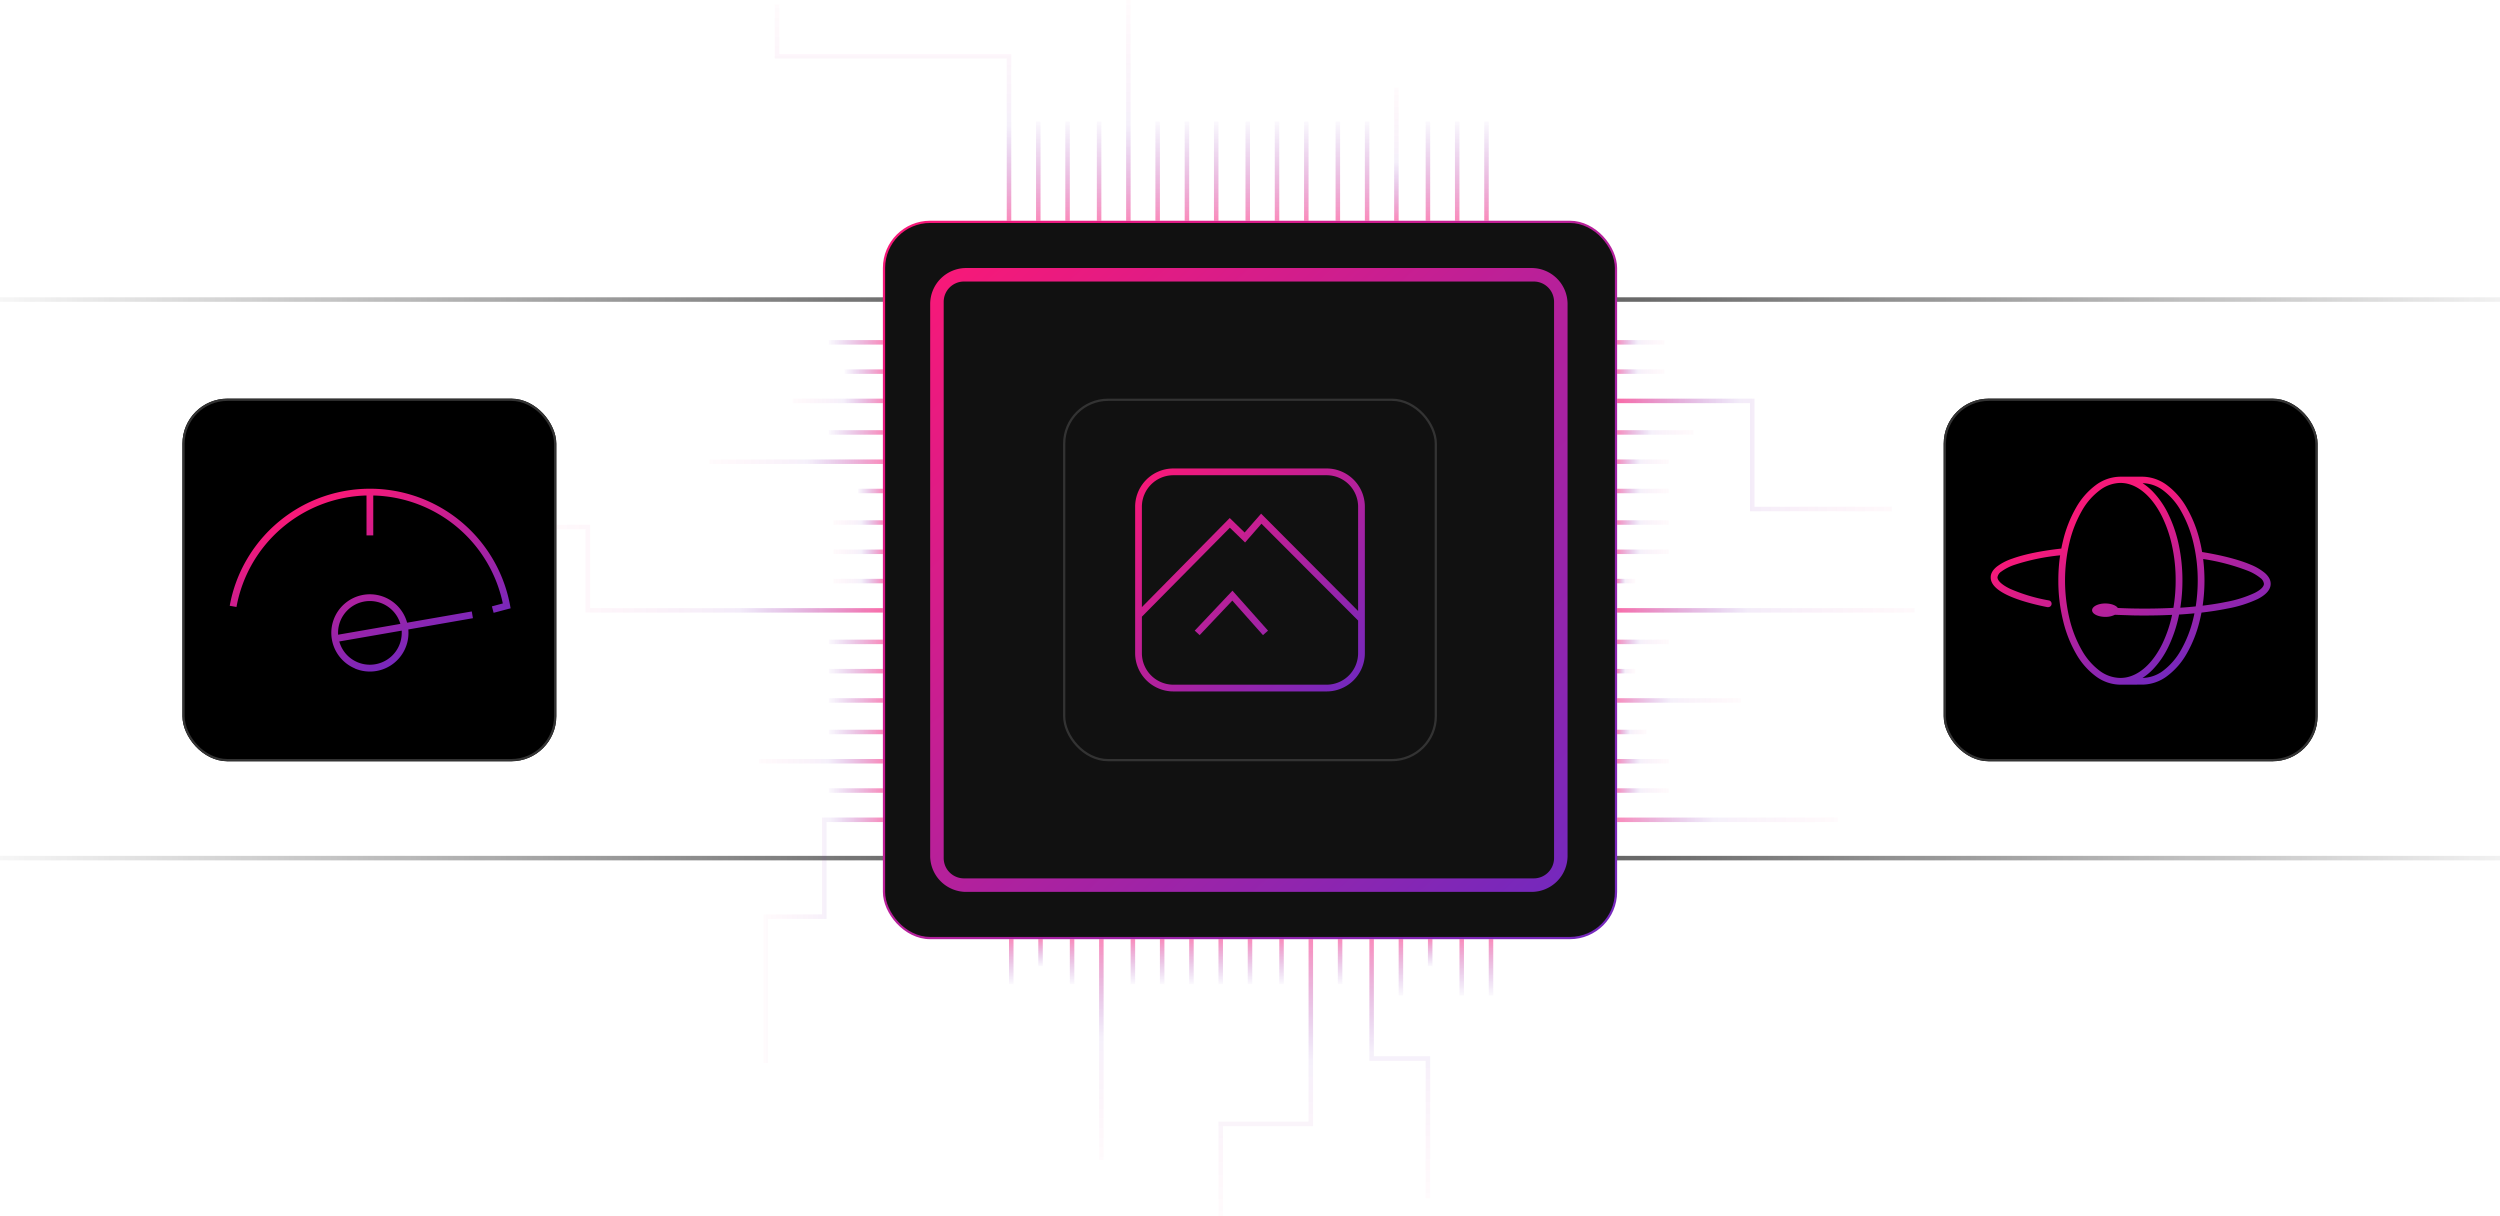 <svg id="Layer_1" data-name="Layer 1" xmlns="http://www.w3.org/2000/svg" xmlns:xlink="http://www.w3.org/1999/xlink" viewBox="0 0 1110 540"><defs><linearGradient id="linear-gradient" x1="275.04" y1="703.58" x2="276.09" y2="703.58" gradientTransform="matrix(1110, 0, 0, -2, -305314.31, 1540.16)" gradientUnits="userSpaceOnUse"><stop offset="0" stop-color="#333" stop-opacity="0"/><stop offset="0.51" stop-color="#333"/><stop offset="1" stop-color="#333" stop-opacity="0"/></linearGradient><linearGradient id="linear-gradient-2" x1="275.04" y1="703.58" x2="276.09" y2="703.58" gradientTransform="matrix(1110, 0, 0, -2, -305314.31, 1788.16)" xlink:href="#linear-gradient"/><linearGradient id="linear-gradient-3" x1="275.16" y1="641" x2="274.21" y2="641.94" gradientTransform="matrix(326, 0, 0, -319, -88992.25, 204886.7)" gradientUnits="userSpaceOnUse"><stop offset="0" stop-color="#7628bc"/><stop offset="1" stop-color="#f61979"/></linearGradient><linearGradient id="linear-gradient-4" x1="274.03" y1="642.02" x2="274.97" y2="641.04" gradientTransform="matrix(283, 0, 0, -277, -77128.14, 177961.39)" gradientUnits="userSpaceOnUse"><stop offset="0" stop-color="#f61979"/><stop offset="1" stop-color="#7628bc"/></linearGradient><linearGradient id="linear-gradient-5" x1="271.52" y1="642.8" x2="272.41" y2="641.89" gradientTransform="matrix(102, 0, 0, -99, -27185.94, 63849.32)" xlink:href="#linear-gradient-4"/><linearGradient id="linear-gradient-6" x1="74.42" y1="644.42" x2="74.42" y2="643.42" gradientTransform="matrix(2, 0, 0, -44, 312.16, 28408.48)" gradientUnits="userSpaceOnUse"><stop offset="0" stop-color="#7628bc" stop-opacity="0.05"/><stop offset="1" stop-color="#f61979"/></linearGradient><linearGradient id="linear-gradient-7" x1="338.42" y1="658.37" x2="338.42" y2="657.37" gradientTransform="matrix(0, -2, -24, 0, 16168.9, 828.84)" xlink:href="#linear-gradient-6"/><linearGradient id="linear-gradient-8" x1="338.42" y1="658.37" x2="338.42" y2="657.37" gradientTransform="matrix(0, -2, -24, 0, 16168.9, 868.84)" xlink:href="#linear-gradient-6"/><linearGradient id="linear-gradient-9" x1="338.42" y1="658.37" x2="338.42" y2="657.37" gradientTransform="matrix(0, -2, -24, 0, 16168.9, 961.84)" xlink:href="#linear-gradient-6"/><linearGradient id="linear-gradient-10" x1="338.42" y1="658.37" x2="338.42" y2="657.37" gradientTransform="matrix(0, -2, -24, 0, 16168.9, 974.84)" xlink:href="#linear-gradient-6"/><linearGradient id="linear-gradient-11" x1="338.42" y1="658.37" x2="338.42" y2="657.37" gradientTransform="matrix(0, -2, -24, 0, 16168.9, 987.84)" xlink:href="#linear-gradient-6"/><linearGradient id="linear-gradient-12" x1="338.42" y1="658.37" x2="338.42" y2="657.37" gradientTransform="matrix(0, -2, -24, 0, 16168.9, 1001.84)" xlink:href="#linear-gradient-6"/><linearGradient id="linear-gradient-13" x1="338.42" y1="658.37" x2="338.42" y2="657.37" gradientTransform="matrix(0, -2, -24, 0, 16168.9, 1027.84)" xlink:href="#linear-gradient-6"/><linearGradient id="linear-gradient-14" x1="338.42" y1="665.28" x2="338.42" y2="664.28" gradientTransform="matrix(0, -2, -17, 0, 11684.84, 841.84)" xlink:href="#linear-gradient-6"/><linearGradient id="linear-gradient-15" x1="338.42" y1="678.22" x2="338.42" y2="677.22" gradientTransform="matrix(0, -2, -11, 0, 7841.37, 894.84)" xlink:href="#linear-gradient-6"/><linearGradient id="linear-gradient-16" x1="74.42" y1="644.42" x2="74.42" y2="643.42" gradientTransform="matrix(2, 0, 0, -44, 325.16, 28408.48)" xlink:href="#linear-gradient-6"/><linearGradient id="linear-gradient-17" x1="74.42" y1="644.42" x2="74.42" y2="643.42" gradientTransform="matrix(2, 0, 0, -44, 339.16, 28408.48)" xlink:href="#linear-gradient-6"/><linearGradient id="linear-gradient-18" x1="74.42" y1="642.85" x2="74.42" y2="641.85" gradientTransform="matrix(2, 0, 0, -98, 352.16, 62999.74)" gradientUnits="userSpaceOnUse"><stop offset="0" stop-color="#f61979" stop-opacity="0.04"/><stop offset="0.56" stop-color="#7628bc" stop-opacity="0.14"/><stop offset="1" stop-color="#f61979"/></linearGradient><linearGradient id="linear-gradient-19" x1="74.42" y1="641.85" x2="74.42" y2="642.85" gradientTransform="matrix(2, 0, 0, -98, 340.16, 63416.74)" xlink:href="#linear-gradient-18"/><linearGradient id="linear-gradient-20" x1="266.33" y1="641.6" x2="266.33" y2="642.6" gradientTransform="matrix(42, 0, 0, -123, -10623.68, 79456.22)" xlink:href="#linear-gradient-18"/><linearGradient id="linear-gradient-21" x1="290.85" y1="640.49" x2="290.85" y2="639.49" gradientTransform="matrix(-27, 0, 0, 115, 8474.37, -73124.59)" xlink:href="#linear-gradient-18"/><linearGradient id="linear-gradient-22" x1="279.13" y1="644.36" x2="279.13" y2="643.36" gradientTransform="matrix(0, -39, -145, 0, 93678.96, 11138.42)" xlink:href="#linear-gradient-18"/><linearGradient id="linear-gradient-23" x1="278.42" y1="643.88" x2="278.42" y2="644.88" gradientTransform="matrix(0, -50, -122, 0, 79393.64, 14123.05)" xlink:href="#linear-gradient-18"/><linearGradient id="linear-gradient-24" x1="338.42" y1="643.63" x2="338.42" y2="644.63" gradientTransform="matrix(0, -2, -132, 0, 85809.43, 947.84)" xlink:href="#linear-gradient-18"/><linearGradient id="linear-gradient-25" x1="277.07" y1="649.18" x2="277.07" y2="648.18" gradientTransform="matrix(0, -109, -53, 0, 34745.69, 30617.89)" xlink:href="#linear-gradient-18"/><linearGradient id="linear-gradient-26" x1="338.42" y1="648.91" x2="338.42" y2="647.91" gradientTransform="matrix(0, -2, -55, 0, 36026.85, 1014.84)" xlink:href="#linear-gradient-18"/><linearGradient id="linear-gradient-27" x1="338.42" y1="647.91" x2="338.42" y2="648.91" gradientTransform="matrix(0, -2, -55, 0, 36407.85, 987.84)" xlink:href="#linear-gradient-18"/><linearGradient id="linear-gradient-28" x1="338.42" y1="644.69" x2="338.42" y2="645.69" gradientTransform="matrix(0, -2, -98, 0, 63995.74, 1040.84)" xlink:href="#linear-gradient-18"/><linearGradient id="linear-gradient-29" x1="338.42" y1="658.1" x2="338.42" y2="659.1" gradientTransform="matrix(0, -2, -23, 0, 15877.32, 1027.84)" xlink:href="#linear-gradient-18"/><linearGradient id="linear-gradient-30" x1="338.42" y1="658.1" x2="338.42" y2="659.1" gradientTransform="matrix(0, -2, -23, 0, 15877.32, 1014.84)" xlink:href="#linear-gradient-18"/><linearGradient id="linear-gradient-31" x1="338.42" y1="658.1" x2="338.42" y2="659.1" gradientTransform="matrix(0, -2, -23, 0, 15877.32, 961.84)" xlink:href="#linear-gradient-18"/><linearGradient id="linear-gradient-32" x1="338.42" y1="658.1" x2="338.42" y2="659.1" gradientTransform="matrix(0, -2, -23, 0, 15877.32, 921.84)" xlink:href="#linear-gradient-18"/><linearGradient id="linear-gradient-33" x1="338.42" y1="658.1" x2="338.42" y2="659.1" gradientTransform="matrix(0, -2, -23, 0, 15877.32, 908.84)" xlink:href="#linear-gradient-18"/><linearGradient id="linear-gradient-34" x1="338.42" y1="658.1" x2="338.42" y2="659.1" gradientTransform="matrix(0, -2, -23, 0, 15877.32, 894.84)" xlink:href="#linear-gradient-18"/><linearGradient id="linear-gradient-35" x1="338.42" y1="658.1" x2="338.42" y2="659.1" gradientTransform="matrix(0, -2, -23, 0, 15877.32, 881.84)" xlink:href="#linear-gradient-18"/><linearGradient id="linear-gradient-36" x1="338.42" y1="652.43" x2="338.42" y2="653.43" gradientTransform="matrix(0, -2, -34, 0, 22934.69, 868.84)" xlink:href="#linear-gradient-18"/><linearGradient id="linear-gradient-37" x1="338.42" y1="659.77" x2="338.42" y2="660.77" gradientTransform="matrix(0, -2, -21, 0, 14594.16, 841.84)" xlink:href="#linear-gradient-18"/><linearGradient id="linear-gradient-38" x1="338.42" y1="659.77" x2="338.42" y2="660.77" gradientTransform="matrix(0, -2, -21, 0, 14594.16, 828.84)" xlink:href="#linear-gradient-18"/><linearGradient id="linear-gradient-39" x1="338.42" y1="671.58" x2="338.42" y2="672.58" gradientTransform="matrix(0, -2, -13, 0, 9461.53, 1001.84)" xlink:href="#linear-gradient-18"/><linearGradient id="linear-gradient-40" x1="338.42" y1="690.95" x2="338.42" y2="691.95" gradientTransform="matrix(0, -2, -8, 0, 6253.63, 974.84)" xlink:href="#linear-gradient-18"/><linearGradient id="linear-gradient-41" x1="338.42" y1="690.95" x2="338.42" y2="691.95" gradientTransform="matrix(0, -2, -8, 0, 6253.63, 934.84)" xlink:href="#linear-gradient-18"/><linearGradient id="linear-gradient-42" x1="338.42" y1="651.65" x2="338.42" y2="650.65" gradientTransform="matrix(0, -2, -40, 0, 26418.16, 854.84)" xlink:href="#linear-gradient-18"/><linearGradient id="linear-gradient-43" x1="338.42" y1="659.9" x2="338.42" y2="658.9" gradientTransform="matrix(0, -2, -22, 0, 14887.74, 908.84)" xlink:href="#linear-gradient-18"/><linearGradient id="linear-gradient-44" x1="338.42" y1="659.9" x2="338.42" y2="658.9" gradientTransform="matrix(0, -2, -22, 0, 14887.74, 921.84)" xlink:href="#linear-gradient-18"/><linearGradient id="linear-gradient-45" x1="338.42" y1="659.9" x2="338.42" y2="658.9" gradientTransform="matrix(0, -2, -22, 0, 14887.74, 934.84)" xlink:href="#linear-gradient-18"/><linearGradient id="linear-gradient-46" x1="338.42" y1="646.81" x2="338.42" y2="645.81" gradientTransform="matrix(0, -2, -77, 0, 50119.58, 881.84)" xlink:href="#linear-gradient-18"/><linearGradient id="linear-gradient-47" x1="74.42" y1="644.42" x2="74.42" y2="643.42" gradientTransform="matrix(2, 0, 0, -44, 365.16, 28408.48)" xlink:href="#linear-gradient-6"/><linearGradient id="linear-gradient-48" x1="74.42" y1="644.42" x2="74.42" y2="643.42" gradientTransform="matrix(2, 0, 0, -44, 378.16, 28408.48)" xlink:href="#linear-gradient-6"/><linearGradient id="linear-gradient-49" x1="74.42" y1="644.42" x2="74.42" y2="643.42" gradientTransform="matrix(2, 0, 0, -44, 391.16, 28408.48)" xlink:href="#linear-gradient-6"/><linearGradient id="linear-gradient-50" x1="74.42" y1="646.83" x2="74.42" y2="647.83" gradientTransform="matrix(2, 0, 0, -20, 393.16, 13373.58)" xlink:href="#linear-gradient-6"/><linearGradient id="linear-gradient-51" x1="74.42" y1="646.83" x2="74.42" y2="647.83" gradientTransform="matrix(2, 0, 0, -20, 406.16, 13373.58)" xlink:href="#linear-gradient-6"/><linearGradient id="linear-gradient-52" x1="74.42" y1="646.83" x2="74.42" y2="647.83" gradientTransform="matrix(2, 0, 0, -20, 420.16, 13373.58)" xlink:href="#linear-gradient-6"/><linearGradient id="linear-gradient-53" x1="74.42" y1="646.83" x2="74.42" y2="647.83" gradientTransform="matrix(2, 0, 0, -20, 446.16, 13373.58)" xlink:href="#linear-gradient-6"/><linearGradient id="linear-gradient-54" x1="74.42" y1="645.58" x2="74.42" y2="646.58" gradientTransform="matrix(2, 0, 0, -25, 473.16, 16581.48)" xlink:href="#linear-gradient-6"/><linearGradient id="linear-gradient-55" x1="74.42" y1="645.58" x2="74.42" y2="646.58" gradientTransform="matrix(2, 0, 0, -25, 500.16, 16581.48)" xlink:href="#linear-gradient-6"/><linearGradient id="linear-gradient-56" x1="74.42" y1="651" x2="74.42" y2="652" gradientTransform="matrix(2, 0, 0, -12, 486.16, 8240.95)" xlink:href="#linear-gradient-6"/><linearGradient id="linear-gradient-57" x1="74.42" y1="645.58" x2="74.42" y2="646.58" gradientTransform="matrix(2, 0, 0, -25, 513.16, 16581.48)" xlink:href="#linear-gradient-6"/><linearGradient id="linear-gradient-58" x1="74.42" y1="646.83" x2="74.42" y2="647.83" gradientTransform="matrix(2, 0, 0, -20, 380.16, 13373.58)" xlink:href="#linear-gradient-6"/><linearGradient id="linear-gradient-59" x1="74.42" y1="646.83" x2="74.42" y2="647.83" gradientTransform="matrix(2, 0, 0, -20, 367.16, 13373.58)" xlink:href="#linear-gradient-6"/><linearGradient id="linear-gradient-60" x1="74.42" y1="646.83" x2="74.42" y2="647.83" gradientTransform="matrix(2, 0, 0, -20, 354.16, 13373.58)" xlink:href="#linear-gradient-6"/><linearGradient id="linear-gradient-61" x1="74.42" y1="646.83" x2="74.42" y2="647.83" gradientTransform="matrix(2, 0, 0, -20, 327.16, 13373.58)" xlink:href="#linear-gradient-6"/><linearGradient id="linear-gradient-62" x1="74.42" y1="651" x2="74.42" y2="652" gradientTransform="matrix(2, 0, 0, -12, 313.16, 8240.95)" xlink:href="#linear-gradient-6"/><linearGradient id="linear-gradient-63" x1="74.42" y1="646.83" x2="74.42" y2="647.83" gradientTransform="matrix(2, 0, 0, -20, 300.16, 13373.58)" xlink:href="#linear-gradient-6"/><linearGradient id="linear-gradient-64" x1="74.42" y1="644.42" x2="74.42" y2="643.42" gradientTransform="matrix(2, 0, 0, -44, 405.16, 28408.48)" xlink:href="#linear-gradient-6"/><linearGradient id="linear-gradient-65" x1="74.42" y1="644.42" x2="74.42" y2="643.42" gradientTransform="matrix(2, 0, 0, -44, 418.16, 28408.48)" xlink:href="#linear-gradient-6"/><linearGradient id="linear-gradient-66" x1="74.42" y1="644.42" x2="74.42" y2="643.42" gradientTransform="matrix(2, 0, 0, -44, 431.16, 28408.48)" xlink:href="#linear-gradient-6"/><linearGradient id="linear-gradient-67" x1="74.42" y1="644.42" x2="74.42" y2="643.42" gradientTransform="matrix(2, 0, 0, -44, 485.16, 28408.48)" xlink:href="#linear-gradient-6"/><linearGradient id="linear-gradient-68" x1="74.42" y1="644.42" x2="74.42" y2="643.42" gradientTransform="matrix(2, 0, 0, -44, 445.16, 28408.48)" xlink:href="#linear-gradient-6"/><linearGradient id="linear-gradient-69" x1="74.42" y1="644.42" x2="74.42" y2="643.42" gradientTransform="matrix(2, 0, 0, -44, 498.16, 28408.48)" xlink:href="#linear-gradient-6"/><linearGradient id="linear-gradient-70" x1="74.42" y1="644.42" x2="74.42" y2="643.42" gradientTransform="matrix(2, 0, 0, -44, 458.16, 28408.48)" xlink:href="#linear-gradient-6"/><linearGradient id="linear-gradient-71" x1="74.42" y1="644.42" x2="74.42" y2="643.42" gradientTransform="matrix(2, 0, 0, -44, 511.16, 28408.48)" xlink:href="#linear-gradient-6"/><linearGradient id="linear-gradient-72" x1="74.42" y1="643.7" x2="74.42" y2="642.7" gradientTransform="matrix(2, 0, 0, -59, 471.16, 38017.16)" xlink:href="#linear-gradient-18"/><linearGradient id="linear-gradient-73" x1="272.08" y1="642.88" x2="272.08" y2="641.88" gradientTransform="matrix(105, 0, 0, -96, -28172.21, 61718.58)" xlink:href="#linear-gradient-18"/><linearGradient id="linear-gradient-74" x1="272.43" y1="642.95" x2="272.94" y2="642.24" gradientTransform="matrix(124.71, 0, 0, -81.13, -33843.55, 52391.34)" xlink:href="#linear-gradient-4"/><linearGradient id="linear-gradient-75" x1="272.5" y1="642.71" x2="272.92" y2="642.07" gradientTransform="matrix(124.32, 0, 0, -92.47, -32954.64, 59665.05)" xlink:href="#linear-gradient-4"/></defs><g id="graphic-graviton-aws-processor-dark"><g id="Group_12357" data-name="Group 12357"><path id="Path_27441" data-name="Path 27441" d="M1110,134H0v-2H1110Z" style="fill:url(#linear-gradient)"/><path id="Path_27442" data-name="Path 27442" d="M1110,382H0v-2H1110Z" style="fill:url(#linear-gradient-2)"/></g><g id="Group_12349" data-name="Group 12349"><rect id="Rectangle_7491-2" data-name="Rectangle 7491-2" x="392" y="98" width="326" height="319" rx="21" style="fill:url(#linear-gradient-3)"/><rect id="Rectangle_7492" data-name="Rectangle 7492" x="393" y="99" width="324" height="317" rx="20" style="fill:#111"/></g><path id="Exclusion_1-2" data-name="Exclusion 1-2" d="M680,396H429a16,16,0,0,1-16-16V135a16,16,0,0,1,16-16H680a16,16,0,0,1,16,16V380A16,16,0,0,1,680,396ZM428,125a9,9,0,0,0-9,9V381a9,9,0,0,0,9,9H681a9,9,0,0,0,9-9V134a9,9,0,0,0-9-9H428Z" style="fill:url(#linear-gradient-4)"/><g id="Rectangle_7495" data-name="Rectangle 7495"><rect x="472" y="177" width="166" height="161" rx="20" style="fill:#111"/><rect x="472.5" y="177.5" width="165" height="160" rx="19.5" style="fill:none;stroke:#333"/></g><g id="Rectangle_7500-2" data-name="Rectangle 7500-2"><rect x="863" y="177" width="166" height="161" rx="20"/><rect x="863.5" y="177.5" width="165" height="160" rx="19.5" style="fill:none;stroke:#333"/></g><g id="Rectangle_7501-2" data-name="Rectangle 7501-2"><rect x="81" y="177" width="166" height="161" rx="20"/><rect x="81.5" y="177.5" width="165" height="160" rx="19.5" style="fill:none;stroke:#333"/></g><path id="Union_75" data-name="Union 75" d="M521,307a17,17,0,0,1-17-17V225a17,17,0,0,1,17-17h68a17,17,0,0,1,17,17v65a17,17,0,0,1-17,17Zm-14-17a14,14,0,0,0,14,14h68a14,14,0,0,0,14-14h0V275.53l-42.91-43-7.28,8.33-6.75-6.56L507,273.81Zm96-18.72V225a14,14,0,0,0-14-14H521a14,14,0,0,0-14,14v44.56L546,230l6.62,6.43,7.31-8.37ZM530.46,280l16.75-17.74L563,280l-2.24,2-13.61-15.33L532.64,282Z" style="fill:url(#linear-gradient-5)"/><rect id="Rectangle_7503" data-name="Rectangle 7503" x="460" y="54" width="2" height="44" style="isolation:isolate;opacity:0.5;fill:url(#linear-gradient-6)"/><rect id="Rectangle_7554" data-name="Rectangle 7554" x="368" y="151" width="24" height="2" style="isolation:isolate;opacity:0.5;fill:url(#linear-gradient-7)"/><rect id="Rectangle_7556" data-name="Rectangle 7556" x="368" y="191" width="24" height="2" style="isolation:isolate;opacity:0.5;fill:url(#linear-gradient-8)"/><rect id="Rectangle_7561" data-name="Rectangle 7561" x="368" y="284" width="24" height="2" style="isolation:isolate;opacity:0.5;fill:url(#linear-gradient-9)"/><rect id="Rectangle_7562" data-name="Rectangle 7562" x="368" y="297" width="24" height="2" style="isolation:isolate;opacity:0.5;fill:url(#linear-gradient-10)"/><rect id="Rectangle_7563" data-name="Rectangle 7563" x="368" y="310" width="24" height="2" style="isolation:isolate;opacity:0.5;fill:url(#linear-gradient-11)"/><rect id="Rectangle_7564" data-name="Rectangle 7564" x="368" y="324" width="24" height="2" style="isolation:isolate;opacity:0.5;fill:url(#linear-gradient-12)"/><rect id="Rectangle_7565" data-name="Rectangle 7565" x="368" y="350" width="24" height="2" style="isolation:isolate;opacity:0.5;fill:url(#linear-gradient-13)"/><rect id="Rectangle_7555" data-name="Rectangle 7555" x="375" y="164" width="17" height="2" style="isolation:isolate;opacity:0.5;fill:url(#linear-gradient-14)"/><rect id="Rectangle_7557" data-name="Rectangle 7557" x="381" y="217" width="11" height="2" style="isolation:isolate;opacity:0.5;fill:url(#linear-gradient-15)"/><rect id="Rectangle_7504" data-name="Rectangle 7504" x="473" y="54" width="2" height="44" style="isolation:isolate;opacity:0.5;fill:url(#linear-gradient-16)"/><rect id="Rectangle_7505" data-name="Rectangle 7505" x="487" y="54" width="2" height="44" style="isolation:isolate;opacity:0.5;fill:url(#linear-gradient-17)"/><rect id="Rectangle_7506" data-name="Rectangle 7506" x="500" width="2" height="98" style="isolation:isolate;opacity:0.5;fill:url(#linear-gradient-18)"/><rect id="Rectangle_7533" data-name="Rectangle 7533" x="488" y="417" width="2" height="98" style="isolation:isolate;opacity:0.5;fill:url(#linear-gradient-19)"/><path id="Union_79" data-name="Union 79" d="M541,540V498h40V417h2v83H543v40Z" style="isolation:isolate;opacity:0.5;fill:url(#linear-gradient-20)"/><path id="Union_80" data-name="Union 80" d="M610,417v52h25v63h-2V471H608V417Z" style="isolation:isolate;opacity:0.5;fill:url(#linear-gradient-21)"/><path id="Union_81" data-name="Union 81" d="M392,272H260V235H247v-2h15v37H392Z" style="isolation:isolate;opacity:0.64;fill:url(#linear-gradient-22)"/><path id="Union_83" data-name="Union 83" d="M840,227H777V179H718v-2h61v48h61Z" style="isolation:isolate;opacity:0.64;fill:url(#linear-gradient-23)"/><rect id="Rectangle_7566" data-name="Rectangle 7566" x="718" y="270" width="132" height="2" style="isolation:isolate;opacity:0.64;fill:url(#linear-gradient-24)"/><path id="Union_82" data-name="Union 82" d="M392,365H367v43H341v64h-2V406h26V363h27Z" style="isolation:isolate;opacity:0.5;fill:url(#linear-gradient-25)"/><rect id="Rectangle_7547" data-name="Rectangle 7547" x="337" y="337" width="55" height="2" style="isolation:isolate;opacity:0.5;fill:url(#linear-gradient-26)"/><rect id="Rectangle_7567" data-name="Rectangle 7567" x="718" y="310" width="55" height="2" style="isolation:isolate;opacity:0.5;fill:url(#linear-gradient-27)"/><rect id="Rectangle_7568" data-name="Rectangle 7568" x="718" y="363" width="98" height="2" style="isolation:isolate;opacity:0.5;fill:url(#linear-gradient-28)"/><rect id="Rectangle_7569" data-name="Rectangle 7569" x="718" y="350" width="23" height="2" style="isolation:isolate;opacity:0.5;fill:url(#linear-gradient-29)"/><rect id="Rectangle_7570" data-name="Rectangle 7570" x="718" y="337" width="23" height="2" style="isolation:isolate;opacity:0.5;fill:url(#linear-gradient-30)"/><rect id="Rectangle_7573" data-name="Rectangle 7573" x="718" y="284" width="23" height="2" style="isolation:isolate;opacity:0.5;fill:url(#linear-gradient-31)"/><rect id="Rectangle_7575" data-name="Rectangle 7575" x="718" y="244" width="23" height="2" style="isolation:isolate;opacity:0.5;fill:url(#linear-gradient-32)"/><rect id="Rectangle_7576" data-name="Rectangle 7576" x="718" y="231" width="23" height="2" style="isolation:isolate;opacity:0.5;fill:url(#linear-gradient-33)"/><rect id="Rectangle_7577" data-name="Rectangle 7577" x="718" y="217" width="23" height="2" style="isolation:isolate;opacity:0.5;fill:url(#linear-gradient-34)"/><rect id="Rectangle_7578" data-name="Rectangle 7578" x="718" y="204" width="23" height="2" style="isolation:isolate;opacity:0.5;fill:url(#linear-gradient-35)"/><rect id="Rectangle_7579" data-name="Rectangle 7579" x="718" y="191" width="34" height="2" style="isolation:isolate;opacity:0.5;fill:url(#linear-gradient-36)"/><rect id="Rectangle_7580" data-name="Rectangle 7580" x="718" y="164" width="21" height="2" style="isolation:isolate;opacity:0.5;fill:url(#linear-gradient-37)"/><rect id="Rectangle_7581" data-name="Rectangle 7581" x="718" y="151" width="21" height="2" style="isolation:isolate;opacity:0.5;fill:url(#linear-gradient-38)"/><rect id="Rectangle_7571" data-name="Rectangle 7571" x="718" y="324" width="13" height="2" style="isolation:isolate;opacity:0.5;fill:url(#linear-gradient-39)"/><rect id="Rectangle_7572" data-name="Rectangle 7572" x="718" y="297" width="8" height="2" style="isolation:isolate;opacity:0.5;fill:url(#linear-gradient-40)"/><rect id="Rectangle_7574" data-name="Rectangle 7574" x="718" y="257" width="8" height="2" style="isolation:isolate;opacity:0.5;fill:url(#linear-gradient-41)"/><rect id="Rectangle_7548" data-name="Rectangle 7548" x="352" y="177" width="40" height="2" style="isolation:isolate;opacity:0.5;fill:url(#linear-gradient-42)"/><rect id="Rectangle_7558" data-name="Rectangle 7558" x="370" y="231" width="22" height="2" style="isolation:isolate;opacity:0.5;fill:url(#linear-gradient-43)"/><rect id="Rectangle_7559" data-name="Rectangle 7559" x="370" y="244" width="22" height="2" style="isolation:isolate;opacity:0.5;fill:url(#linear-gradient-44)"/><rect id="Rectangle_7560" data-name="Rectangle 7560" x="370" y="257" width="22" height="2" style="isolation:isolate;opacity:0.5;fill:url(#linear-gradient-45)"/><rect id="Rectangle_7549" data-name="Rectangle 7549" x="315" y="204" width="77" height="2" style="isolation:isolate;opacity:0.5;fill:url(#linear-gradient-46)"/><rect id="Rectangle_7507" data-name="Rectangle 7507" x="513" y="54" width="2" height="44" style="isolation:isolate;opacity:0.5;fill:url(#linear-gradient-47)"/><rect id="Rectangle_7508" data-name="Rectangle 7508" x="526" y="54" width="2" height="44" style="isolation:isolate;opacity:0.5;fill:url(#linear-gradient-48)"/><rect id="Rectangle_7509" data-name="Rectangle 7509" x="539" y="54" width="2" height="44" style="isolation:isolate;opacity:0.5;fill:url(#linear-gradient-49)"/><rect id="Rectangle_7523" data-name="Rectangle 7523" x="541" y="417" width="2" height="20" style="isolation:isolate;opacity:0.5;fill:url(#linear-gradient-50)"/><rect id="Rectangle_7528" data-name="Rectangle 7528" x="554" y="417" width="2" height="20" style="isolation:isolate;opacity:0.5;fill:url(#linear-gradient-51)"/><rect id="Rectangle_7529" data-name="Rectangle 7529" x="568" y="417" width="2" height="20" style="isolation:isolate;opacity:0.5;fill:url(#linear-gradient-52)"/><rect id="Rectangle_7530" data-name="Rectangle 7530" x="594" y="417" width="2" height="20" style="isolation:isolate;opacity:0.5;fill:url(#linear-gradient-53)"/><rect id="Rectangle_7534" data-name="Rectangle 7534" x="621" y="417" width="2" height="25" style="isolation:isolate;opacity:0.5;fill:url(#linear-gradient-54)"/><rect id="Rectangle_7535" data-name="Rectangle 7535" x="648" y="417" width="2" height="25" style="isolation:isolate;opacity:0.5;fill:url(#linear-gradient-55)"/><rect id="Rectangle_7537" data-name="Rectangle 7537" x="634" y="417" width="2" height="12" style="isolation:isolate;opacity:0.5;fill:url(#linear-gradient-56)"/><rect id="Rectangle_7536" data-name="Rectangle 7536" x="661" y="417" width="2" height="25" style="isolation:isolate;opacity:0.5;fill:url(#linear-gradient-57)"/><rect id="Rectangle_7524" data-name="Rectangle 7524" x="528" y="417" width="2" height="20" style="isolation:isolate;opacity:0.5;fill:url(#linear-gradient-58)"/><rect id="Rectangle_7525" data-name="Rectangle 7525" x="515" y="417" width="2" height="20" style="isolation:isolate;opacity:0.5;fill:url(#linear-gradient-59)"/><rect id="Rectangle_7526" data-name="Rectangle 7526" x="502" y="417" width="2" height="20" style="isolation:isolate;opacity:0.5;fill:url(#linear-gradient-60)"/><rect id="Rectangle_7527" data-name="Rectangle 7527" x="475" y="417" width="2" height="20" style="isolation:isolate;opacity:0.5;fill:url(#linear-gradient-61)"/><rect id="Rectangle_7531" data-name="Rectangle 7531" x="461" y="417" width="2" height="12" style="isolation:isolate;opacity:0.5;fill:url(#linear-gradient-62)"/><rect id="Rectangle_7532" data-name="Rectangle 7532" x="448" y="417" width="2" height="20" style="isolation:isolate;opacity:0.5;fill:url(#linear-gradient-63)"/><rect id="Rectangle_7510" data-name="Rectangle 7510" x="553" y="54" width="2" height="44" style="isolation:isolate;opacity:0.5;fill:url(#linear-gradient-64)"/><rect id="Rectangle_7511" data-name="Rectangle 7511" x="566" y="54" width="2" height="44" style="isolation:isolate;opacity:0.5;fill:url(#linear-gradient-65)"/><rect id="Rectangle_7512" data-name="Rectangle 7512" x="579" y="54" width="2" height="44" style="isolation:isolate;opacity:0.5;fill:url(#linear-gradient-66)"/><rect id="Rectangle_7518" data-name="Rectangle 7518" x="633" y="54" width="2" height="44" style="isolation:isolate;opacity:0.5;fill:url(#linear-gradient-67)"/><rect id="Rectangle_7513" data-name="Rectangle 7513" x="593" y="54" width="2" height="44" style="isolation:isolate;opacity:0.5;fill:url(#linear-gradient-68)"/><rect id="Rectangle_7517" data-name="Rectangle 7517" x="646" y="54" width="2" height="44" style="isolation:isolate;opacity:0.5;fill:url(#linear-gradient-69)"/><rect id="Rectangle_7514" data-name="Rectangle 7514" x="606" y="54" width="2" height="44" style="isolation:isolate;opacity:0.5;fill:url(#linear-gradient-70)"/><rect id="Rectangle_7516" data-name="Rectangle 7516" x="659" y="54" width="2" height="44" style="isolation:isolate;opacity:0.5;fill:url(#linear-gradient-71)"/><rect id="Rectangle_7519" data-name="Rectangle 7519" x="619" y="39" width="2" height="59" style="isolation:isolate;opacity:0.5;fill:url(#linear-gradient-72)"/><path id="Union_78" data-name="Union 78" d="M447,98V26H344V2h2V24H449V98Z" style="isolation:isolate;opacity:0.5;fill:url(#linear-gradient-73)"/><path id="Union_84" data-name="Union 84" d="M157.56,296.77a17.13,17.13,0,1,1,23.2-20.29l28.71-5,.51,3-28.69,5c.05.51.07,1,.07,1.56a17.13,17.13,0,0,1-23.8,15.78ZM154.24,291a14.14,14.14,0,0,0,24.13-10c0-.35,0-.7,0-1l-27.72,4.81A13.86,13.86,0,0,0,154.24,291Zm0-20a14.06,14.06,0,0,0-4.14,10c0,.27,0,.54,0,.81l27.67-4.8a14.12,14.12,0,0,0-23.55-6Zm64.16-1.77,4.85-1.3A60.27,60.27,0,0,0,165.73,220v17.73h-3V220A60.26,60.26,0,0,0,105,269.5l-3-.53a62.45,62.45,0,0,1,7.6-20.59,63.27,63.27,0,0,1,116.86,20.35l.25,1.36-7.54,2Z" style="fill:url(#linear-gradient-74)"/><path id="Union_85" data-name="Union 85" d="M941.45,304a18.52,18.52,0,0,1-11-3.79,32.18,32.18,0,0,1-8.7-10A54.84,54.84,0,0,1,916,275.54a73.82,73.82,0,0,1-2.1-17.77,76.31,76.31,0,0,1,.8-11.2,94.57,94.57,0,0,0-20.17,4.19,21.47,21.47,0,0,0-5.91,3,3.72,3.72,0,0,0-1.74,2.55c0,1.52,2,3.38,5.58,5.11a74.93,74.93,0,0,0,17.1,5.14,1.5,1.5,0,0,1-.3,3,1.36,1.36,0,0,1-.29,0c-7.43-1.49-13.6-3.35-17.82-5.39-4.9-2.36-7.34-5-7.27-7.88,0-1.75,1-3.37,2.89-4.84a24,24,0,0,1,6.75-3.44c5.34-1.93,12.83-3.46,21.7-4.45.23-1.18.49-2.34.77-3.5a55.25,55.25,0,0,1,5.75-14.61,32.31,32.31,0,0,1,8.7-10,18.56,18.56,0,0,1,11-3.8h9.75a18.53,18.53,0,0,1,11,3.8,32.21,32.21,0,0,1,8.71,10A54.91,54.91,0,0,1,976.68,240q.63,2.5,1.06,5.1c8.78,1.44,16.16,3.34,21.36,5.53a23.86,23.86,0,0,1,6.48,3.76c1.78,1.55,2.65,3.22,2.6,4.95-.06,2.47-2,4.7-5.71,6.61a54.36,54.36,0,0,1-13.5,4.25c-3.52.72-7.39,1.32-11.51,1.8-.24,1.2-.49,2.38-.78,3.55a55.18,55.18,0,0,1-5.75,14.62,32.19,32.19,0,0,1-8.71,10,18.55,18.55,0,0,1-11,3.8Zm-9.26-86.24a29.41,29.41,0,0,0-7.88,9.13,52.75,52.75,0,0,0-5.43,13.82,73.67,73.67,0,0,0,0,34.12,52.89,52.89,0,0,0,5.43,13.82,29.53,29.53,0,0,0,7.88,9.13,15.61,15.61,0,0,0,9.26,3.22,14,14,0,0,0,4.41-.71c5.49-1.79,10.55-6.94,14.23-14.49A56.79,56.79,0,0,0,964.41,273c-3.91.19-7.95.29-12.08.29-2.21,0-4.43,0-6.69-.09s-4.43-.13-6.62-.24a9.19,9.19,0,0,1-4.28.93c-3.23,0-5.85-1.32-5.85-2.95s2.62-3,5.85-3c2.6,0,4.8.85,5.57,2,1.79.09,3.6.15,5.41.2,6.65.16,13.14.08,19.27-.25a72.61,72.61,0,0,0,1-12.23,71.36,71.36,0,0,0-1.58-15.21,56.31,56.31,0,0,0-4.33-12.82c-3.68-7.55-8.74-12.7-14.23-14.5a14,14,0,0,0-4.41-.71A15.62,15.62,0,0,0,932.19,217.76Zm35.17,55.85a60,60,0,0,1-4.57,13.5,38.77,38.77,0,0,1-7,10.2,25.7,25.7,0,0,1-4.51,3.69,15.66,15.66,0,0,0,9.18-3.22,29.53,29.53,0,0,0,7.88-9.13,52.82,52.82,0,0,0,5.43-13.83c.2-.82.39-1.66.56-2.5-2.21.21-4.49.4-6.83.54ZM969,257.77a75.88,75.88,0,0,1-.94,12.05q3.53-.22,6.84-.57a74.85,74.85,0,0,0,.89-11.48,72.09,72.09,0,0,0-2-17.06,52.75,52.75,0,0,0-5.43-13.82,29.41,29.41,0,0,0-7.88-9.13,15.68,15.68,0,0,0-9.19-3.23,25.9,25.9,0,0,1,4.52,3.7,38.93,38.93,0,0,1,7,10.2,59.53,59.53,0,0,1,4.57,13.5A76,76,0,0,1,969,257.78Zm9.79,0a76.9,76.9,0,0,1-.81,11.14c3.72-.45,7.2-1,10.4-1.66a52.51,52.51,0,0,0,12.72-4c2.61-1.33,4.06-2.76,4.09-4a3.7,3.7,0,0,0-1.58-2.62,21.27,21.27,0,0,0-5.67-3.24,94.13,94.13,0,0,0-19.74-5.19A78.55,78.55,0,0,1,978.79,257.77Z" style="fill:url(#linear-gradient-75)"/></g></svg>